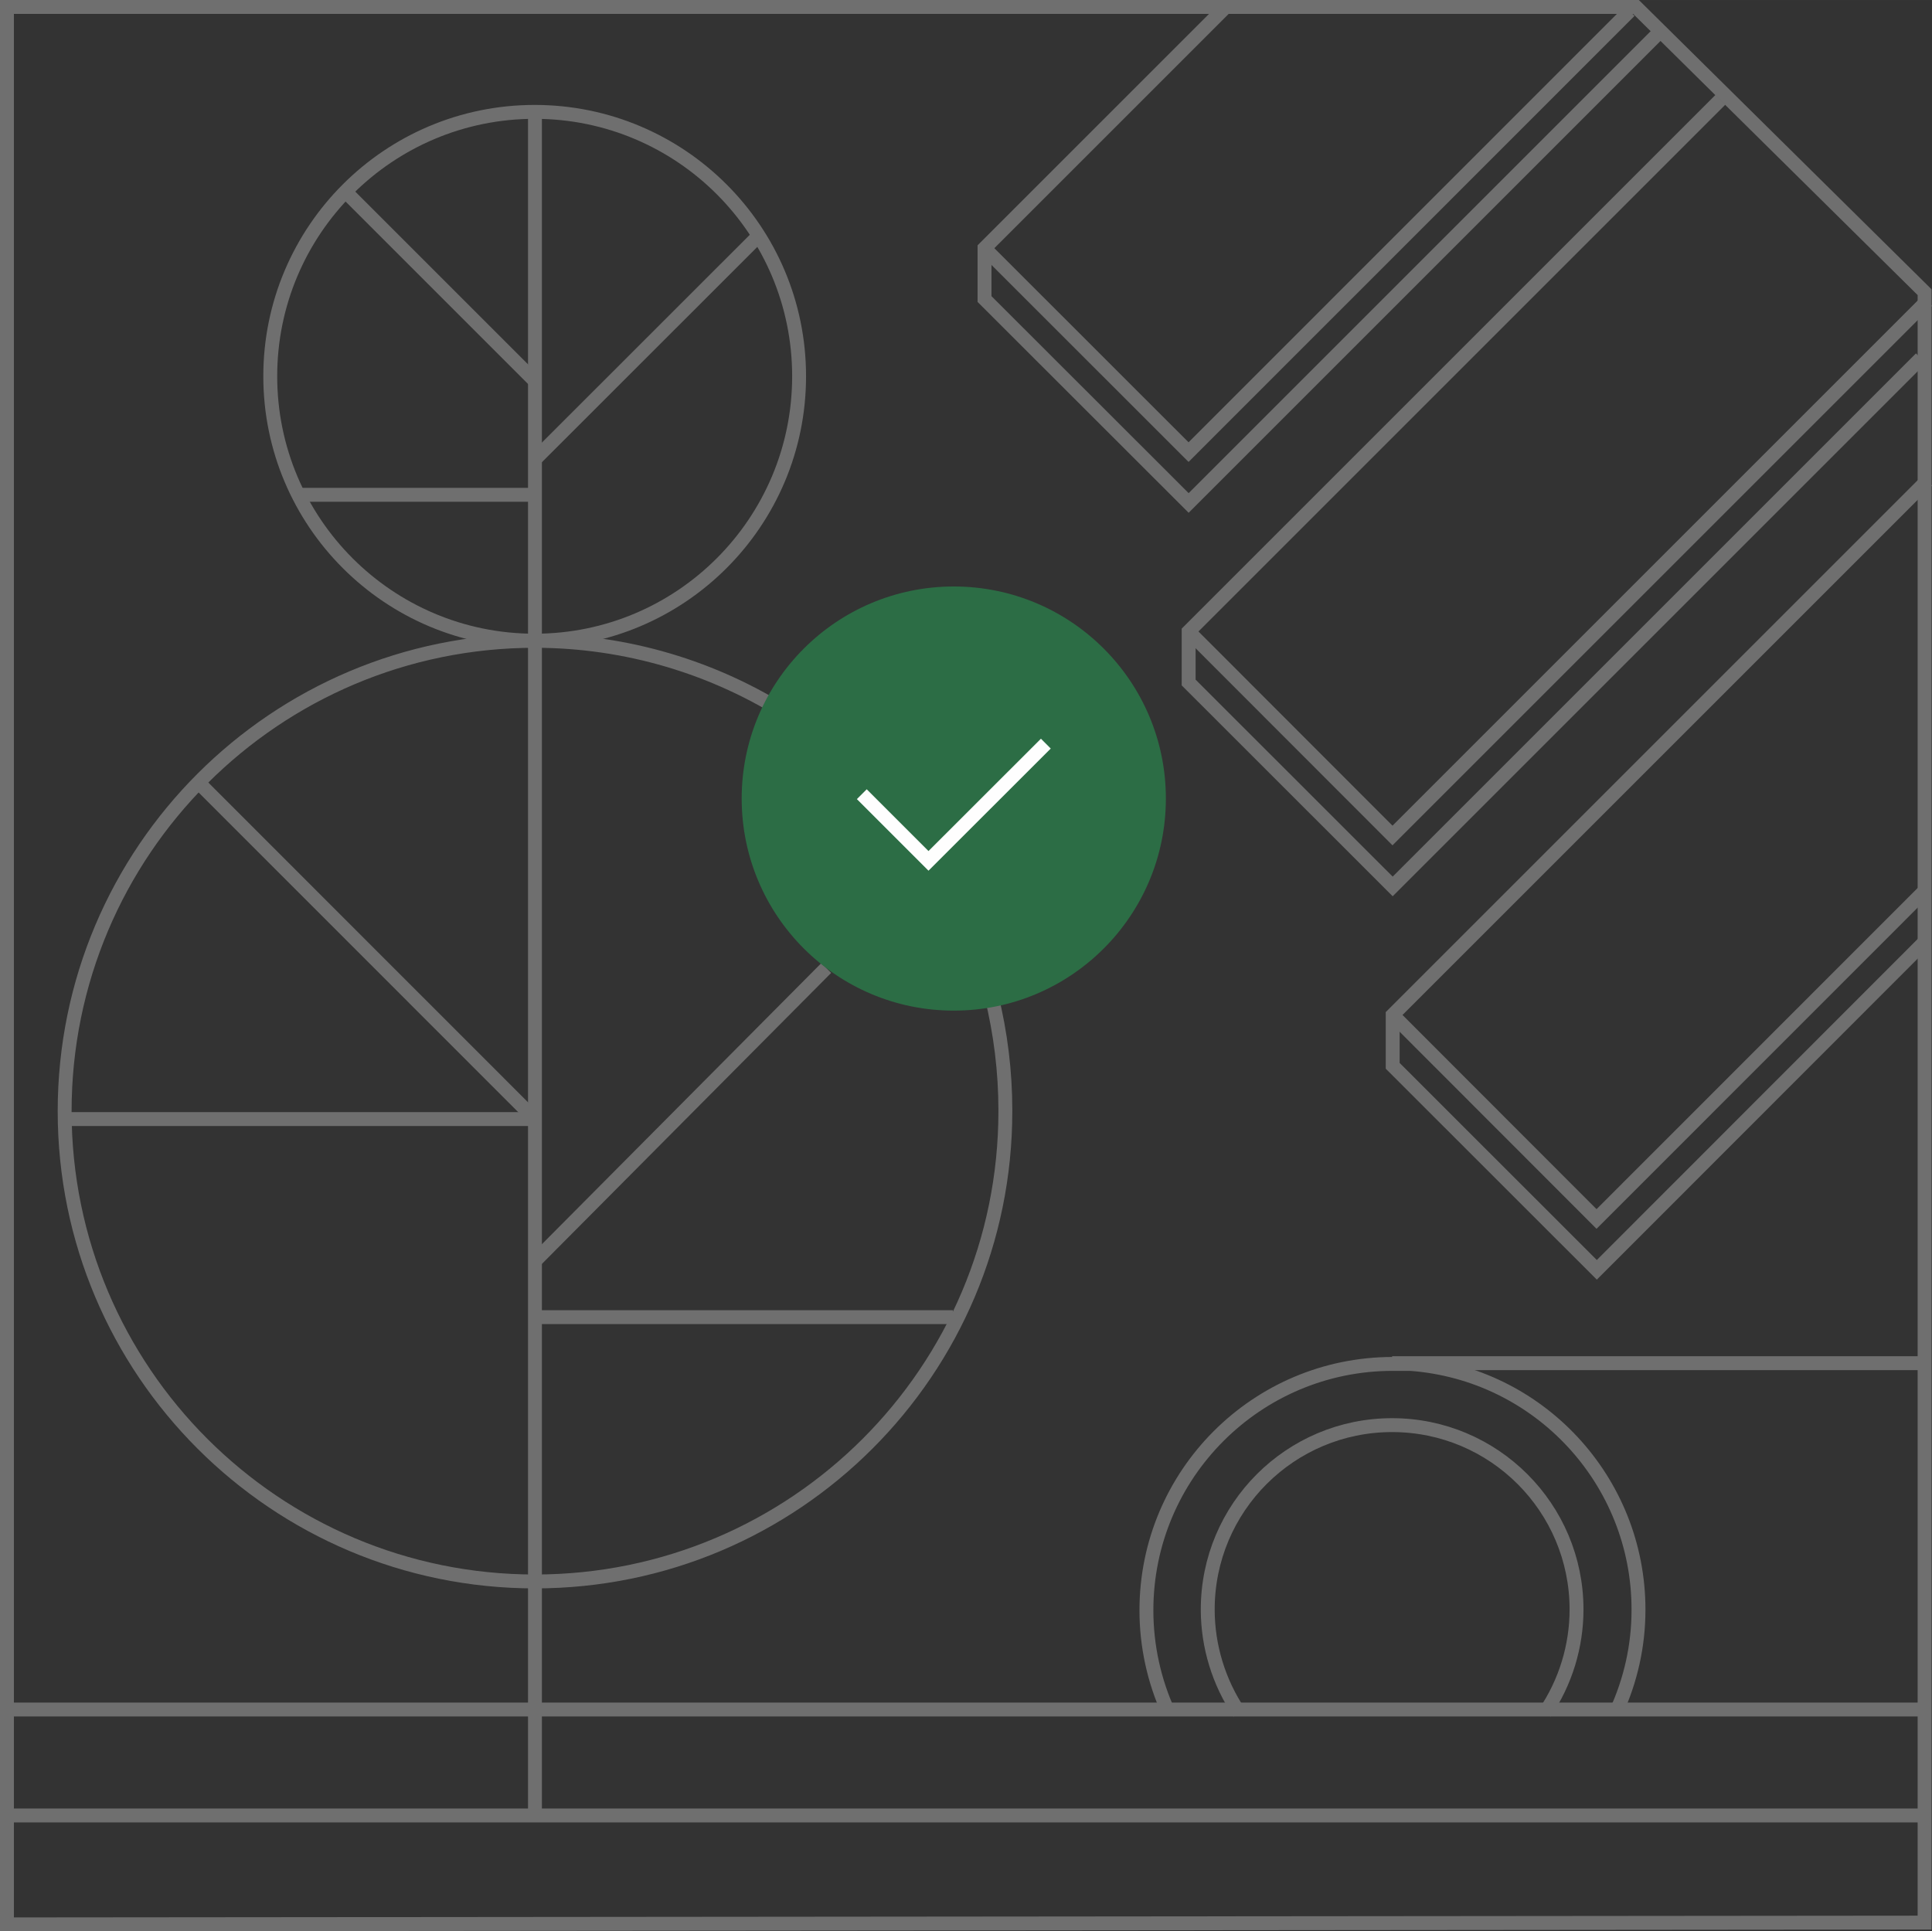 <?xml version="1.0" encoding="UTF-8"?>
<!DOCTYPE svg PUBLIC "-//W3C//DTD SVG 1.1//EN" "http://www.w3.org/Graphics/SVG/1.1/DTD/svg11.dtd">
<!-- Creator: CorelDRAW X7 -->
<svg xmlns="http://www.w3.org/2000/svg" xml:space="preserve" width="208.55mm" height="208.501mm" version="1.1" style="shape-rendering:geometricPrecision; text-rendering:geometricPrecision; image-rendering:optimizeQuality; fill-rule:evenodd; clip-rule:evenodd"
viewBox="0 0 20860 20855"
 xmlns:xlink="http://www.w3.org/1999/xlink">
 <rect x="0" y="0" width="20860" height="20855" fill="#333333" stroke="none"/>
 <defs>
  <style type="text/css">
   <![CDATA[
    .str1 {stroke:#FEFEFE;stroke-width:150.036}
    .str0 {stroke:#6F6F6F;stroke-width:150.036}
    .fil0 {fill:none}
    .fil1 {fill:#2C6D45}
   ]]>
  </style>
 </defs>
 <g id="Layer_x0020_1">
  <circle class="fil0 str0" cx="5773" cy="4063" r="2855"/>
  <path class="fil0 str0" d="M8537 7736c-822,-532 -1782,-816 -2761,-816 -2804,0 -5078,2274 -5078,5079 0,2804 2274,5078 5078,5078 2805,0 5079,-2274 5079,-5078 0,0 0,-1 0,-1 0,-3 0,-7 0,-10 0,-415 -51,-830 -150,-1232"/>
  <line class="fil0 str0" x1="10288" y1="14223" x2="5776" y2= "14223" />
  <line class="fil0 str0" x1="5776" y1="1208" x2="5776" y2= "19556" />
  <line class="fil0 str0" x1="5776" y1="13617" x2="8921" y2= "10453" />
  <line class="fil0 str0" x1="5776" y1="12084" x2="2164" y2= "8471" />
  <line class="fil0 str0" x1="5773" y1="4963" x2="8192" y2= "2545" />
  <line class="fil0 str0" x1="5773" y1="4112" x2="3730" y2= "2069" />
  <line class="fil0 str0" x1="5776" y1="12084" x2="677" y2= "12084" />
  <line class="fil0 str0" x1="5776" y1="5343" x2="3215" y2= "5343" />
  <circle class="fil1" cx="10298" cy="8623" r="2290"/>
  <polyline class="fil0 str1" points="9305,8576 10025,9296 11292,8030 "/>
  <polygon class="fil0 str0" points="75,75 17664,75 20780,3155 20780,20761 75,20780 "/>
  <polyline class="fil0 str0" points="17595,119 12833,4882 10630,2680 "/>
  <polyline class="fil0 str0" points="17938,327 12834,5431 10630,3229 10630,2680 13224,86 "/>
  <polyline class="fil0 str0" points="20807,3250 15035,9022 12834,6819 "/>
  <polyline class="fil0 str0" points="20740,3869 15037,9572 12834,7370 12834,6819 18577,1076 "/>
  <polyline class="fil0 str0" points="20801,9599 17238,13163 15037,10960 "/>
  <polyline class="fil0 str0" points="20765,10186 17241,13712 15037,11509 15037,10960 20807,5190 "/>
  <path class="fil0 str0" d="M16681 18493c222,-328 341,-717 341,-1113 0,-1100 -892,-1991 -1991,-1991 -1100,0 -1991,891 -1991,1991 0,396 119,785 340,1114"/>
  <line class="fil0 str0" x1="15031" y1="14720" x2="20765" y2= "14720" />
  <path class="fil0 str0" d="M17446 18493c161,-347 245,-725 245,-1108 0,-1 0,-3 0,-5 0,-1392 -1074,-2549 -2462,-2652 -63,0 -128,0 -191,0 -1469,0 -2660,1192 -2660,2661 0,384 83,763 243,1112"/>
  <line class="fil0 str0" x1="20776" y1="19604" x2="48" y2= "19604" />
  <line class="fil0 str0" x1="20776" y1="18460" x2="48" y2= "18460" />
 </g>
</svg>
